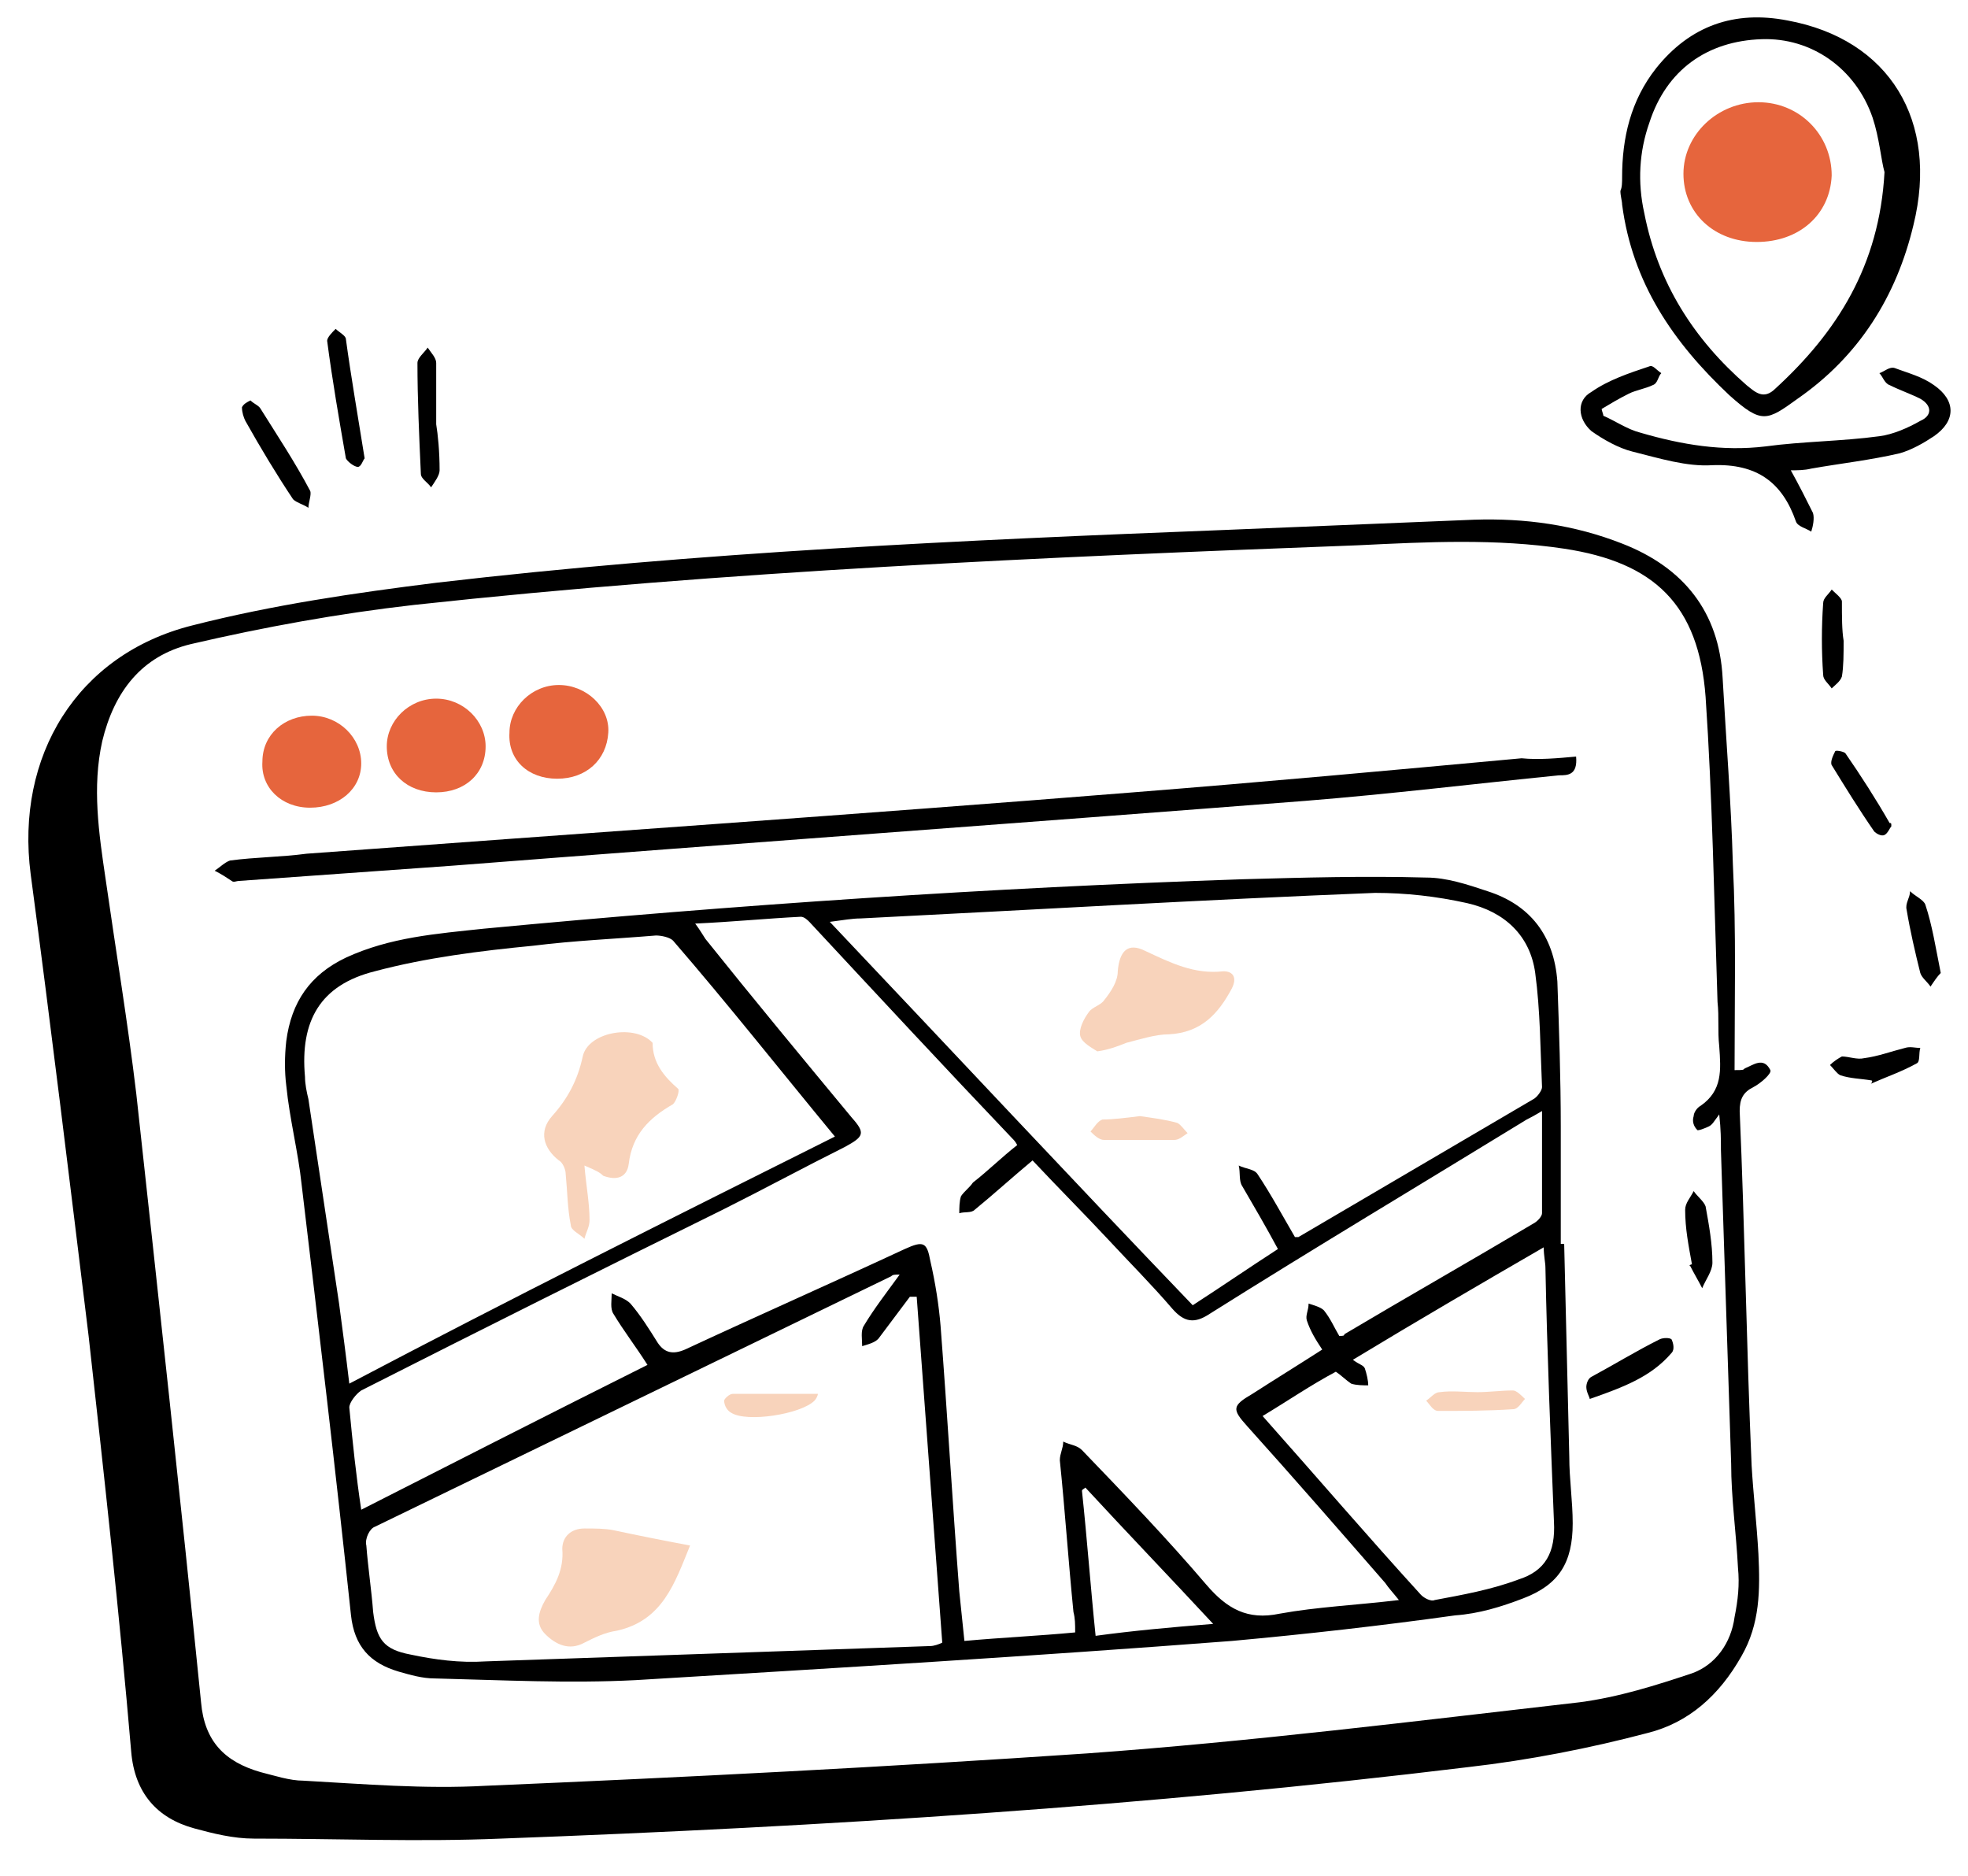 <?xml version="1.0" encoding="UTF-8"?> <!-- Generator: Adobe Illustrator 27.3.1, SVG Export Plug-In . SVG Version: 6.00 Build 0) --> <svg xmlns="http://www.w3.org/2000/svg" xmlns:xlink="http://www.w3.org/1999/xlink" version="1.1" id="Layer_1" x="0px" y="0px" viewBox="0 0 115.5 110.1" style="enable-background:new 0 0 115.5 110.1;" xml:space="preserve"> <style type="text/css"> .st0{fill:#E6653D;} .st1{fill:#F8D3BB;} </style> <g> <path d="M101.8,62.8c0.5,0,0.5,0,0.6-0.1c0.5-0.2,1.1-0.7,1.5,0.1c0.1,0.2-0.6,0.8-1,1c-0.6,0.3-0.8,0.7-0.8,1.4 c0.3,6.9,0.4,13.9,0.7,20.8c0.1,1.7,0.3,3.4,0.4,5.2c0.1,2.1,0.1,4.1-1,6c-1.3,2.3-3.1,3.9-5.5,4.5c-3.4,0.9-7,1.6-10.5,2 c-18.9,2.3-37.8,3.5-56.8,4.2c-4.8,0.2-9.6,0-14.5,0c-1.2,0-2.4-0.3-3.5-0.6c-2.2-0.6-3.5-2.1-3.7-4.5C7,94.6,6.1,86.5,5.2,78.4 c-1.1-9-2.2-18.1-3.4-27.1c-0.9-6.9,2.7-12.9,9.5-14.6c4.7-1.2,9.5-1.9,14.3-2.5c15.4-1.8,30.9-2.5,46.3-3.1 c4.9-0.2,9.7-0.4,14.6-0.6c3-0.1,5.9,0.3,8.7,1.4c3.6,1.4,5.7,4,5.9,7.9c0.2,3.6,0.5,7.3,0.6,10.9 C101.9,54.7,101.8,58.7,101.8,62.8z M100.9,65.4c-0.3,0.4-0.4,0.6-0.6,0.7c-0.2,0.1-0.7,0.3-0.7,0.2c-0.2-0.2-0.3-0.5-0.2-0.8 c0-0.2,0.2-0.5,0.4-0.6c1.3-0.9,1.2-2.1,1.1-3.5c-0.1-0.9,0-1.7-0.1-2.6c-0.2-6-0.3-12-0.7-17.9c-0.4-5.4-3-7.9-8.3-8.7 c-4-0.6-8-0.4-12.1-0.2c-18.5,0.7-37,1.5-55.4,3.5c-4.4,0.5-8.8,1.3-13.1,2.3c-2.9,0.7-4.5,2.8-5.2,5.7c-0.6,2.7-0.2,5.4,0.2,8.1 c0.6,4.2,1.3,8.4,1.8,12.6c1.3,11.9,2.6,23.8,3.8,35.7c0.2,2.3,1.4,3.5,3.5,4.1c0.8,0.2,1.7,0.5,2.5,0.5c3.6,0.2,7.1,0.5,10.7,0.3 c11.8-0.5,23.5-1.1,35.3-1.9c9.7-0.7,19.3-1.9,28.9-3c2.3-0.3,4.5-1,6.6-1.7c1.4-0.5,2.3-1.8,2.5-3.3c0.2-1,0.3-1.9,0.2-2.9 c-0.1-2-0.4-4.1-0.4-6.1c-0.2-6.1-0.4-12.2-0.6-18.4C101,66.9,101,66.3,100.9,65.4z"></path> <path d="M95.2,10.4c0-2.3,0.5-4.5,2-6.4c2-2.5,4.6-3.4,7.7-2.8c6,1.1,8.9,5.9,7.4,12c-1,4.2-3.2,7.7-6.8,10.2 c-1.8,1.3-2.1,1.5-4-0.2c-3.3-3.1-5.7-6.6-6.3-11.2c0-0.2-0.1-0.5-0.1-0.8C95.2,11,95.2,10.7,95.2,10.4z M110.6,10.1 c-0.2-0.7-0.3-2-0.7-3.2c-1-2.9-3.6-4.7-6.5-4.6c-3.2,0.1-5.6,1.8-6.6,4.9c-0.6,1.7-0.7,3.5-0.3,5.3c0.8,4.1,2.9,7.4,6,10.1 c0.5,0.4,1,0.9,1.7,0.2C107.8,19.5,110.3,15.6,110.6,10.1z"></path> <path d="M94.1,24.4c0.7,0.3,1.4,0.8,2.2,1c2.4,0.7,4.8,1.1,7.3,0.8c2.2-0.3,4.5-0.3,6.7-0.6c0.8-0.1,1.7-0.5,2.4-0.9 c0.7-0.3,0.7-0.9,0-1.3c-0.6-0.3-1.2-0.5-1.8-0.8c-0.3-0.1-0.4-0.5-0.6-0.7c0.3-0.1,0.6-0.4,0.9-0.3c0.8,0.3,1.6,0.5,2.3,1 c1.3,0.9,1.3,2.1,0,3c-0.6,0.4-1.3,0.8-2,1c-1.7,0.4-3.5,0.6-5.2,0.9c-0.4,0.1-0.8,0.1-1.2,0.1c0.5,0.9,0.9,1.7,1.3,2.5 c0.1,0.3,0,0.8-0.1,1.1c-0.3-0.2-0.8-0.3-0.9-0.6c-0.8-2.3-2.3-3.4-4.9-3.3c-1.5,0.1-3.1-0.4-4.7-0.8c-0.8-0.2-1.7-0.7-2.4-1.2 c-0.8-0.7-0.9-1.8,0-2.3c1-0.7,2.2-1.1,3.4-1.5c0.2-0.1,0.4,0.2,0.7,0.4c-0.2,0.2-0.2,0.6-0.5,0.7c-0.4,0.2-1,0.3-1.4,0.5 c-0.6,0.3-1.1,0.6-1.6,0.9C94,24.1,94.1,24.3,94.1,24.4z"></path> <path d="M21.4,26.9c-0.1,0.1-0.2,0.5-0.4,0.5c-0.2,0-0.6-0.3-0.7-0.5c-0.4-2.3-0.8-4.6-1.1-6.9c0-0.2,0.3-0.5,0.5-0.7 c0.2,0.2,0.6,0.4,0.6,0.6C20.6,22.1,21,24.4,21.4,26.9z"></path> <path d="M25.6,24.9c0.1,0.6,0.2,1.6,0.2,2.7c0,0.3-0.3,0.7-0.5,1c-0.2-0.3-0.6-0.5-0.6-0.8c-0.1-2.2-0.2-4.4-0.2-6.5 c0-0.3,0.4-0.6,0.6-0.9c0.2,0.3,0.5,0.6,0.5,0.9C25.6,22.3,25.6,23.4,25.6,24.9z"></path> <path d="M14.7,23.5c0.2,0.2,0.5,0.3,0.6,0.5c1,1.6,2,3.1,2.9,4.8c0.1,0.2-0.1,0.7-0.1,1c-0.3-0.2-0.7-0.3-0.9-0.5 c-1-1.5-1.9-3-2.8-4.6c-0.1-0.2-0.2-0.5-0.2-0.8C14.3,23.7,14.5,23.6,14.7,23.5z"></path> <path d="M111,48.5c-0.1,0.1-0.2,0.4-0.4,0.5c-0.2,0.1-0.5-0.1-0.6-0.2c-0.9-1.3-1.7-2.6-2.5-3.9c-0.1-0.2,0.1-0.6,0.2-0.8 c0-0.1,0.5,0,0.6,0.1c0.9,1.3,1.8,2.7,2.6,4.1C111,48.3,111,48.3,111,48.5z"></path> <path d="M109.8,63.4c-0.6-0.1-1.2-0.1-1.8-0.3c-0.2-0.1-0.4-0.4-0.6-0.6c0.2-0.2,0.5-0.4,0.7-0.5c0.4,0,0.9,0.2,1.3,0.1 c0.8-0.1,1.6-0.4,2.4-0.6c0.3-0.1,0.6,0,0.9,0c-0.1,0.3,0,0.8-0.2,0.9c-0.9,0.5-1.8,0.8-2.7,1.2C109.9,63.5,109.9,63.4,109.8,63.4z "></path> <path d="M108.2,37.6c0,0.8,0,1.5-0.1,2.1c-0.1,0.3-0.4,0.5-0.6,0.7c-0.2-0.3-0.5-0.5-0.5-0.8c-0.1-1.4-0.1-2.8,0-4.2 c0-0.3,0.3-0.5,0.5-0.8c0.2,0.2,0.6,0.5,0.6,0.7C108.1,36.2,108.1,37,108.2,37.6z"></path> <path d="M113.9,57.1c-0.2,0.2-0.4,0.5-0.6,0.8c-0.2-0.3-0.5-0.5-0.6-0.8c-0.3-1.2-0.6-2.5-0.8-3.7c-0.1-0.4,0.2-0.7,0.2-1.1 c0.3,0.3,0.8,0.5,0.9,0.8C113.4,54.3,113.6,55.6,113.9,57.1z"></path> <path d="M91.8,73c0.1,4.2,0.2,8.4,0.3,12.5c0,1.3,0.2,2.6,0.2,3.9c0,2.3-0.8,3.6-2.9,4.4c-1.3,0.5-2.6,0.9-4,1 c-4.3,0.6-8.7,1.1-13.1,1.5c-11.7,0.9-23.4,1.6-35,2.3c-3.9,0.2-7.8,0-11.8-0.1c-0.7,0-1.4-0.2-2.1-0.4c-1.7-0.5-2.6-1.5-2.8-3.3 c-0.9-8.5-1.9-16.9-2.9-25.3c-0.2-1.9-0.7-3.8-0.9-5.8c-0.1-0.8-0.1-1.7,0-2.6c0.3-2.3,1.4-3.9,3.5-4.9c2.6-1.2,5.3-1.4,8.1-1.7 c14.8-1.4,29.7-2.4,44.5-2.9c3.6-0.1,7.2-0.2,10.8-0.1c1.2,0,2.4,0.4,3.6,0.8c2.5,0.8,3.9,2.6,4.1,5.3c0.1,2.8,0.2,5.7,0.2,8.5 c0,2.3,0,4.6,0,6.9C91.7,73,91.7,73,91.8,73z M21.2,88.6c5.7-2.9,11.2-5.7,16.8-8.5c-0.7-1.1-1.4-2-2-3c-0.2-0.3-0.1-0.8-0.1-1.2 c0.4,0.2,0.8,0.3,1.1,0.6c0.6,0.7,1.1,1.5,1.6,2.3c0.4,0.6,0.9,0.7,1.6,0.4c4.3-2,8.6-3.9,12.9-5.9c1.1-0.5,1.3-0.4,1.5,0.7 c0.3,1.3,0.5,2.6,0.6,3.8c0.4,5.2,0.7,10.4,1.1,15.6c0.1,1,0.2,1.9,0.3,2.9c2.2-0.2,4.4-0.3,6.5-0.5c0-0.5,0-0.8-0.1-1.2 c-0.3-3-0.5-6-0.8-8.9c0-0.4,0.2-0.7,0.2-1.1c0.4,0.2,0.8,0.2,1.1,0.5c2.5,2.6,5,5.2,7.3,7.9c1.2,1.4,2.4,2.1,4.3,1.7 c2.2-0.4,4.5-0.5,7-0.8c-0.4-0.5-0.6-0.7-0.8-1c-2.7-3.1-5.4-6.2-8.1-9.2c-0.9-1-0.9-1.2,0.3-1.9c1.4-0.9,2.7-1.7,4.1-2.6 c-0.4-0.6-0.7-1.1-0.9-1.7c-0.1-0.3,0.1-0.6,0.1-1c0.3,0.1,0.7,0.2,0.9,0.4c0.4,0.5,0.6,1,0.9,1.5c0.2,0,0.3,0,0.3-0.1 c3.7-2.2,7.4-4.3,11.1-6.5c0.2-0.1,0.5-0.4,0.5-0.6c0-1.9,0-3.8,0-6c-0.5,0.3-0.7,0.4-0.9,0.5c-6.2,3.8-12.4,7.5-18.6,11.4 c-0.9,0.6-1.5,0.5-2.2-0.3c-1.2-1.4-2.5-2.7-3.8-4.1c-1.4-1.5-2.9-3-4.4-4.6c-1.2,1-2.3,2-3.4,2.9c-0.2,0.2-0.6,0.1-0.9,0.2 c0-0.3,0-0.7,0.1-1c0.2-0.3,0.5-0.5,0.7-0.8c0.9-0.7,1.7-1.5,2.6-2.2c-0.1-0.2-0.2-0.3-0.3-0.4c-4-4.2-7.9-8.4-11.9-12.7 c-0.1-0.1-0.3-0.3-0.5-0.3c-2,0.1-4,0.3-6.2,0.4c0.3,0.4,0.4,0.6,0.6,0.9c2.8,3.5,5.7,7,8.6,10.5c0.8,0.9,0.7,1.1-0.4,1.7 c-2.4,1.2-4.8,2.5-7.2,3.7c-7.1,3.5-14.1,7-21.2,10.6c-0.3,0.2-0.7,0.7-0.7,1C20.7,84.7,20.9,86.6,21.2,88.6z M76,72.6 c0,0,0.1,0,0.2,0c4.6-2.7,9.2-5.4,13.8-8.1c0.2-0.1,0.5-0.5,0.5-0.7c-0.1-2.2-0.1-4.5-0.4-6.7c-0.3-2.2-1.8-3.6-4-4.1 c-1.8-0.4-3.6-0.6-5.4-0.6c-10.1,0.4-20.2,1-30.2,1.5c-0.5,0-1,0.1-1.8,0.2c7.2,7.6,14.2,15.1,21.3,22.5c1.7-1.1,3.3-2.2,5-3.3 c-0.7-1.3-1.4-2.5-2.1-3.7c-0.2-0.3-0.1-0.8-0.2-1.2c0.4,0.2,0.9,0.2,1.1,0.5C74.6,70.1,75.3,71.4,76,72.6z M49,66.7 c-3.3-4-6.3-7.8-9.5-11.5c-0.2-0.2-0.7-0.3-1-0.3c-2.4,0.2-4.8,0.3-7.2,0.6C28.2,55.8,25,56.2,22,57c-3.2,0.8-4.4,2.9-4.1,6.2 c0,0.4,0.1,0.9,0.2,1.3c0.6,4,1.2,8,1.8,12c0.2,1.5,0.4,3,0.6,4.7C30,76.2,39.4,71.5,49,66.7z M53.8,76.1c-0.1,0-0.3,0-0.4,0 c-0.6,0.8-1.2,1.6-1.8,2.4c-0.2,0.3-0.7,0.4-1,0.5c0-0.4-0.1-0.9,0.1-1.2c0.6-1,1.3-1.9,2.1-3c-0.3,0-0.4,0-0.5,0.1 C42.2,79.8,32.1,84.7,22,89.6c-0.3,0.1-0.6,0.7-0.5,1.1c0.1,1.3,0.3,2.6,0.4,3.9c0.2,1.6,0.6,2.2,2.2,2.5c1.4,0.3,2.9,0.5,4.4,0.4 c8.7-0.3,17.4-0.6,26.1-0.9c0.2,0,0.5-0.1,0.7-0.2C54.8,89.6,54.3,82.9,53.8,76.1z M74.1,83.1c3.2,3.6,6.2,7.1,9.3,10.5 c0.2,0.2,0.6,0.4,0.8,0.3c1.6-0.3,3.3-0.6,4.9-1.2c1.6-0.5,2.2-1.6,2.1-3.4c-0.2-5-0.4-9.9-0.5-14.9c0-0.3-0.1-0.7-0.1-1.2 c-3.8,2.2-7.4,4.3-11.2,6.6c0.4,0.3,0.6,0.3,0.7,0.5c0.1,0.3,0.2,0.7,0.2,1c-0.3,0-0.7,0-1-0.1c-0.3-0.2-0.6-0.5-0.9-0.7 C76.9,81.3,75.6,82.2,74.1,83.1z M71.2,95.3c-2.6-2.8-5.1-5.4-7.5-8c-0.1,0.1-0.2,0.1-0.2,0.2c0.3,2.8,0.5,5.6,0.8,8.5 C66.5,95.7,68.7,95.5,71.2,95.3z"></path> <path d="M92.5,44.4c0.1,1.1-0.5,1.1-1,1.1c-5,0.5-9.9,1.1-14.9,1.5c-16.7,1.3-33.3,2.5-50,3.8c-4.2,0.3-8.4,0.6-12.6,0.9 c-0.1,0-0.3,0.1-0.4,0c-0.3-0.2-0.6-0.4-1-0.6c0.3-0.2,0.6-0.5,0.9-0.6c1.5-0.2,3-0.2,4.5-0.4c16.2-1.2,32.3-2.3,48.5-3.6 c7.6-0.6,15.2-1.3,22.8-2C90.3,44.6,91.4,44.5,92.5,44.4z"></path> <path class="st0" d="M32.7,45.7c-1.7,0-2.9-1.1-2.8-2.7c0-1.5,1.3-2.8,2.9-2.8c1.6,0,3,1.3,2.9,2.8C35.6,44.6,34.4,45.7,32.7,45.7z "></path> <path class="st0" d="M18.2,47.4c-1.7,0-2.9-1.2-2.8-2.7c0-1.6,1.3-2.7,2.9-2.7c1.6,0,2.9,1.3,2.9,2.8 C21.2,46.3,19.9,47.4,18.2,47.4z"></path> <path class="st0" d="M25.6,46.5c-1.7,0-2.9-1.1-2.9-2.7c0-1.5,1.3-2.8,2.9-2.8c1.6,0,2.9,1.3,2.9,2.8 C28.5,45.4,27.3,46.5,25.6,46.5z"></path> <path d="M93.3,82.1c0-0.1-0.2-0.4-0.2-0.7c0-0.2,0.1-0.5,0.3-0.6c1.3-0.7,2.6-1.5,4-2.2c0.2-0.1,0.6-0.1,0.7,0 c0.1,0.2,0.2,0.6,0,0.8C96.9,80.8,95.3,81.4,93.3,82.1z"></path> <path d="M99.3,74.2c-0.2-1.1-0.4-2.1-0.4-3.2c0-0.4,0.3-0.7,0.5-1.1c0.2,0.3,0.6,0.6,0.7,0.9c0.2,1.1,0.4,2.2,0.4,3.3 c0,0.5-0.4,1-0.6,1.5c-0.2-0.4-0.5-0.9-0.7-1.3C99.1,74.3,99.2,74.2,99.3,74.2z"></path> <path class="st0" d="M103.1,14.2c-2.5,0-4.3-1.7-4.3-4c0-2.3,2-4.2,4.4-4.2c2.4,0,4.3,1.9,4.3,4.3 C107.4,12.6,105.6,14.2,103.1,14.2z"></path> <path class="st1" d="M64.4,61.7c-0.3-0.2-0.9-0.5-1-0.9c-0.1-0.4,0.2-1,0.5-1.4c0.2-0.3,0.7-0.4,0.9-0.7c0.4-0.5,0.8-1.1,0.8-1.7 c0.1-1.2,0.6-1.7,1.6-1.2c1.5,0.7,2.9,1.4,4.6,1.2c0.6,0,0.8,0.4,0.5,1c-0.8,1.5-1.8,2.6-3.7,2.7c-0.8,0-1.7,0.3-2.5,0.5 C65.6,61.4,65.1,61.6,64.4,61.7z"></path> <path class="st1" d="M66.9,65.5c0.7,0.1,1.5,0.2,2.2,0.4c0.2,0.1,0.4,0.4,0.6,0.6c-0.3,0.2-0.5,0.4-0.8,0.4c-1.4,0-2.7,0-4.1,0 c-0.3,0-0.6-0.3-0.8-0.5c0.2-0.2,0.4-0.6,0.7-0.7C65.3,65.7,66.1,65.6,66.9,65.5z"></path> <path class="st1" d="M34.3,68.4c0.1,1.2,0.3,2.2,0.3,3.2c0,0.4-0.2,0.7-0.3,1.1c-0.3-0.3-0.8-0.5-0.8-0.8c-0.2-1-0.2-2-0.3-3 c0-0.3-0.2-0.7-0.4-0.8c-0.9-0.7-1.2-1.7-0.4-2.6c0.9-1,1.5-2.1,1.8-3.5c0.3-1.4,2.9-1.9,4-0.9c0,0,0.1,0.1,0.1,0.1 c0,1.2,0.7,2,1.5,2.7c0.1,0.1-0.1,0.7-0.3,0.9c-1.4,0.8-2.4,1.8-2.6,3.5c-0.1,0.8-0.7,1-1.5,0.7C35.2,68.8,35,68.7,34.3,68.4z"></path> <path class="st1" d="M40.5,90.7c-0.9,2.2-1.6,4.4-4.3,5c-0.7,0.1-1.3,0.4-1.9,0.7c-0.9,0.5-1.7,0.1-2.3-0.5c-0.6-0.6-0.4-1.3,0-2 c0.6-0.9,1.1-1.8,1-3c0-0.7,0.5-1.2,1.3-1.2c0.6,0,1.2,0,1.7,0.1C37.4,90.1,38.9,90.4,40.5,90.7z"></path> <path class="st1" d="M48,81.8c0,0.1-0.1,0.3-0.2,0.4c-0.8,0.8-4,1.3-4.9,0.7c-0.2-0.1-0.4-0.4-0.4-0.7c0-0.1,0.3-0.4,0.5-0.4 C44.7,81.8,46.3,81.8,48,81.8z"></path> <path class="st1" d="M86.7,81.7c0.7,0,1.4-0.1,2.1-0.1c0.2,0,0.5,0.3,0.7,0.5c-0.2,0.2-0.4,0.6-0.7,0.6c-1.5,0.1-2.9,0.1-4.4,0.1 c-0.3,0-0.5-0.4-0.7-0.6c0.3-0.2,0.5-0.5,0.8-0.5C85.2,81.6,86,81.7,86.7,81.7z"></path> </g> </svg> 